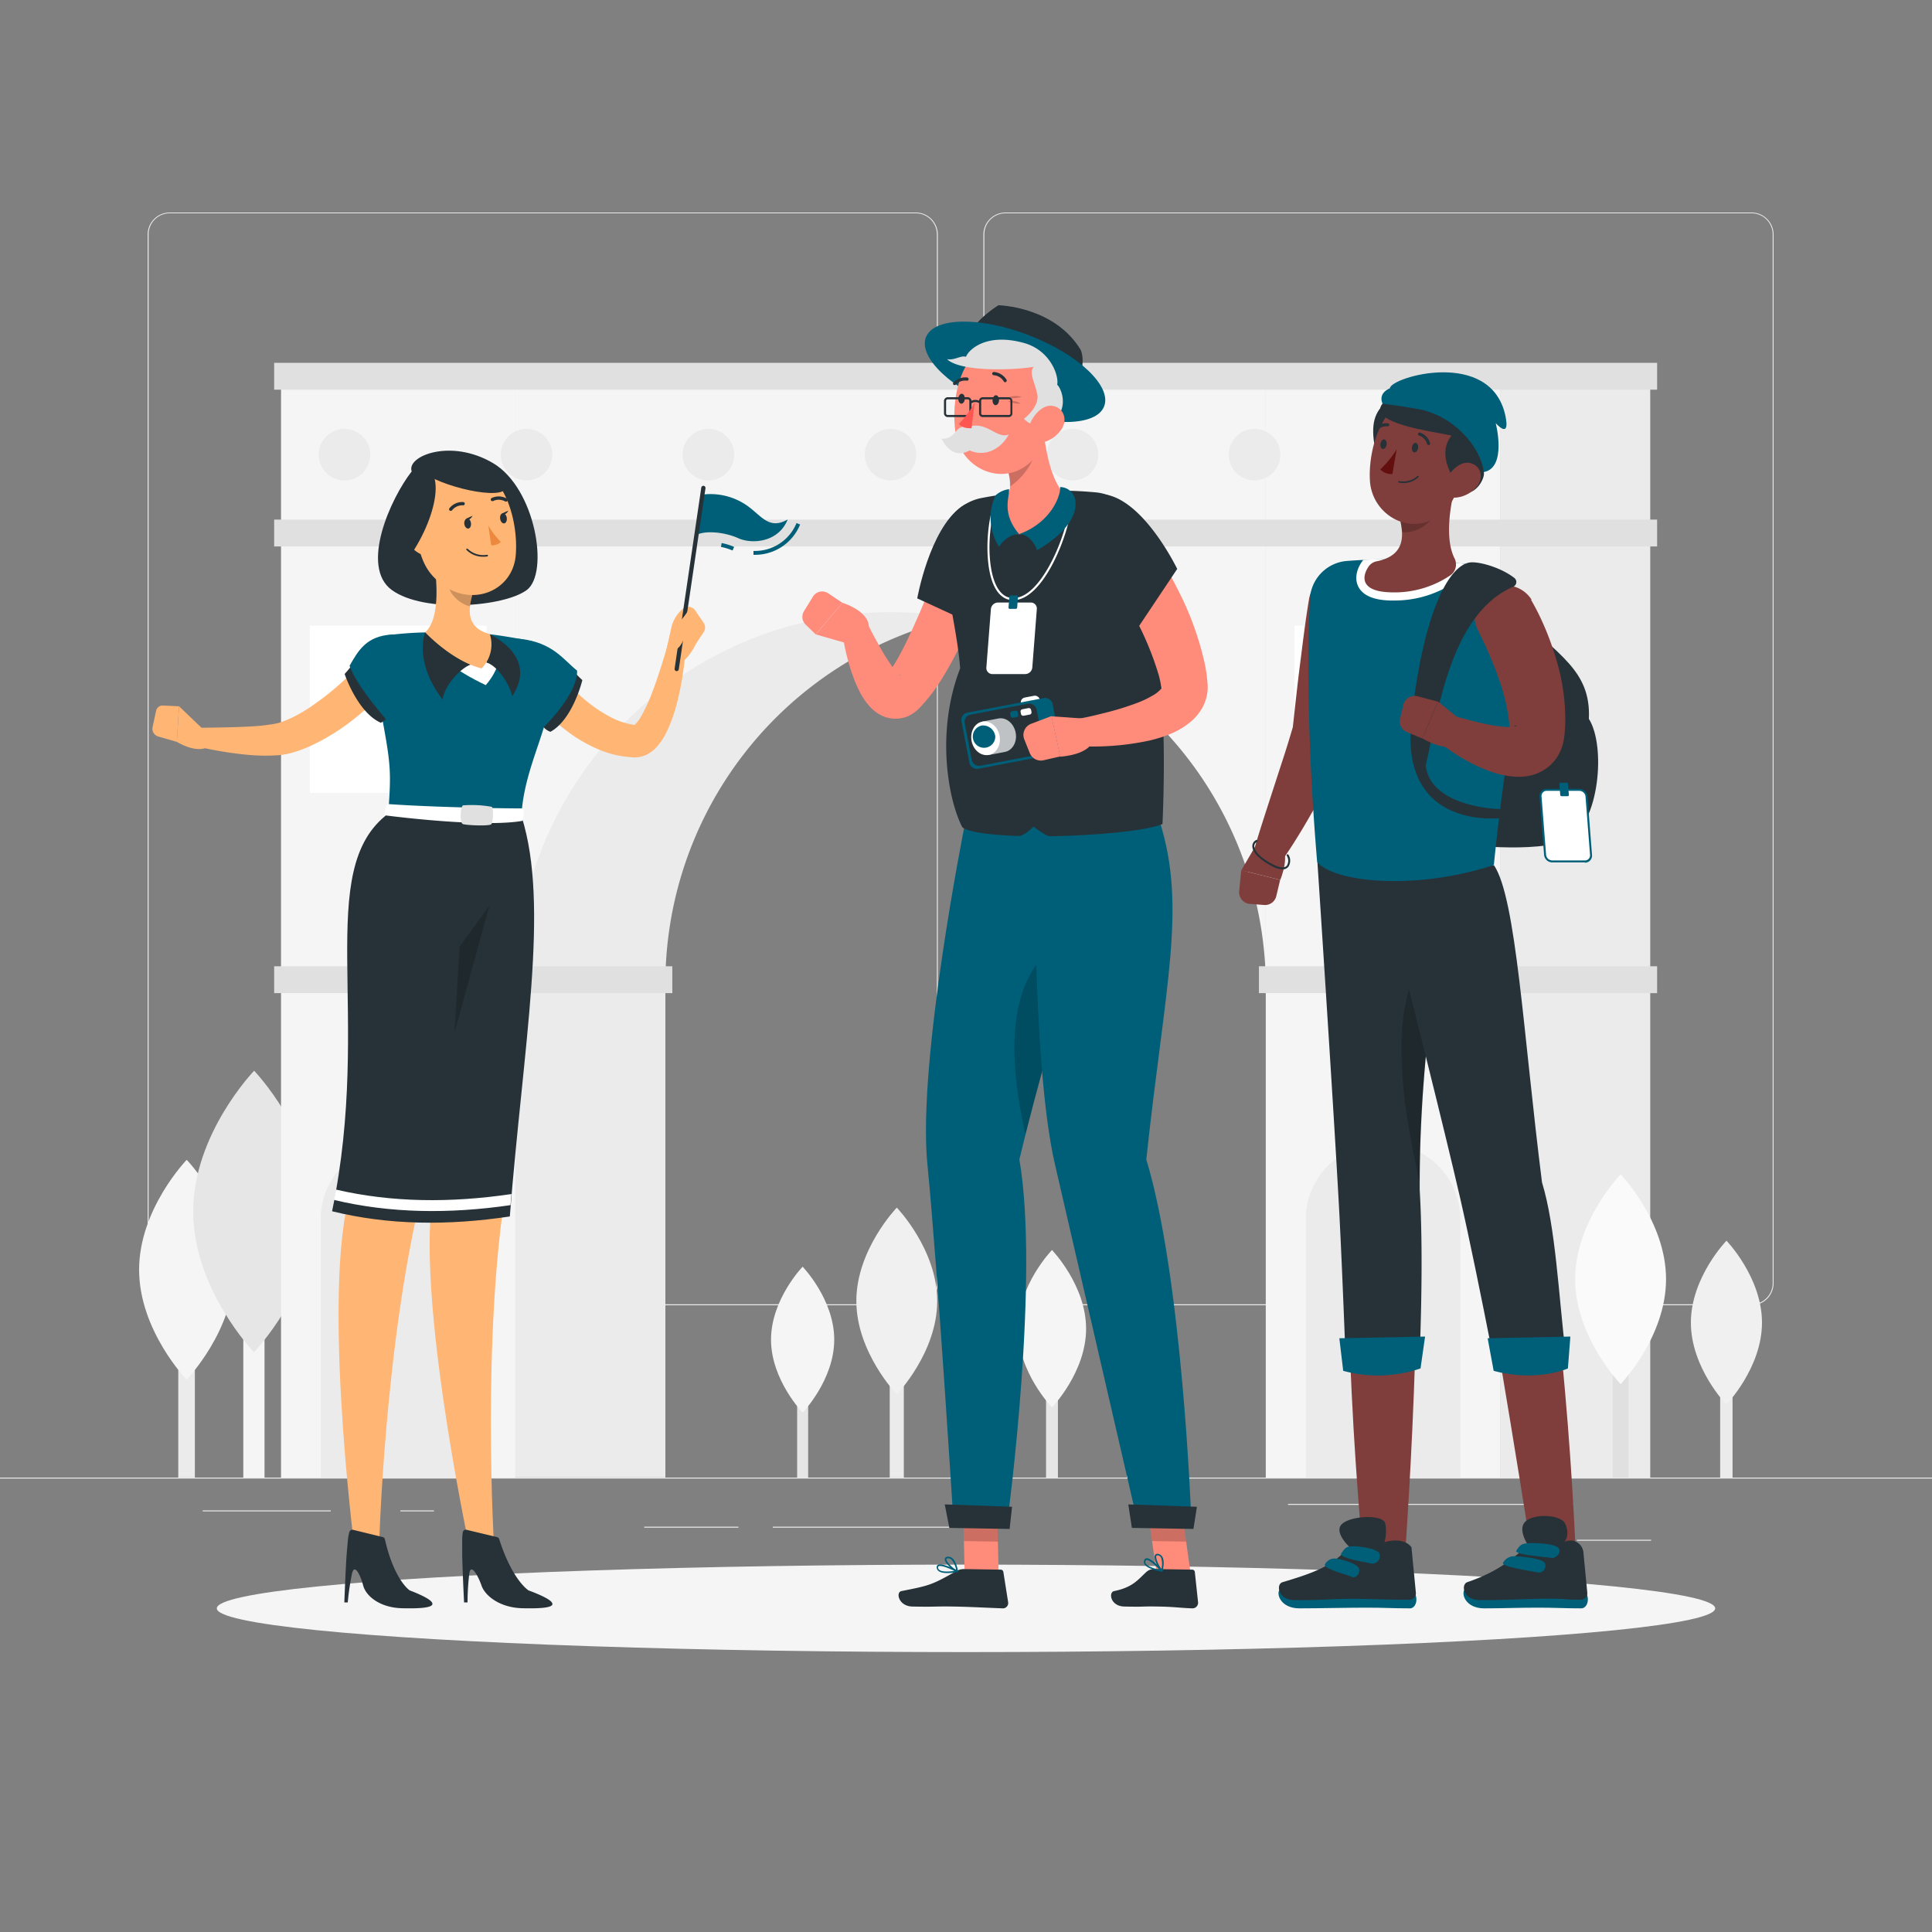 <svg width="500" height="500" xmlns="http://www.w3.org/2000/svg" viewBox="0 0 500 500"><rect x="0" y="0" width="500" height="500" fill="#808080" stroke="none"/><g id="freepik--background-complete--inject-2"><rect y="382.4" width="500" height="0.25" style="fill:#ebebeb"></rect><rect x="333.33" y="389.21" width="73.79" height="0.25" style="fill:#ebebeb"></rect><rect x="103.62" y="390.89" width="8.69" height="0.25" style="fill:#ebebeb"></rect><rect x="408.12" y="398.49" width="19.19" height="0.25" style="fill:#ebebeb"></rect><rect x="200" y="395.11" width="48.67" height="0.25" style="fill:#ebebeb"></rect><rect x="166.72" y="395.11" width="24.38" height="0.25" style="fill:#ebebeb"></rect><rect x="52.46" y="390.89" width="33.15" height="0.25" style="fill:#ebebeb"></rect><path d="M237,337.8H43.91a5.71,5.71,0,0,1-5.7-5.71V60.66A5.71,5.71,0,0,1,43.91,55H237a5.71,5.71,0,0,1,5.71,5.71V332.09A5.71,5.71,0,0,1,237,337.8ZM43.91,55.2a5.46,5.46,0,0,0-5.45,5.46V332.09a5.46,5.46,0,0,0,5.45,5.46H237a5.47,5.47,0,0,0,5.46-5.46V60.66A5.47,5.47,0,0,0,237,55.2Z" style="fill:#ebebeb"></path><path d="M453.31,337.8H260.21a5.72,5.72,0,0,1-5.71-5.71V60.66A5.72,5.72,0,0,1,260.21,55h193.1A5.71,5.71,0,0,1,459,60.66V332.09A5.71,5.71,0,0,1,453.31,337.8ZM260.21,55.2a5.47,5.47,0,0,0-5.46,5.46V332.09a5.47,5.47,0,0,0,5.46,5.46h193.1a5.47,5.47,0,0,0,5.46-5.46V60.66a5.47,5.47,0,0,0-5.46-5.46Z" style="fill:#ebebeb"></path><rect x="46.14" y="328.6" width="4.29" height="53.79" style="fill:#ebebeb"></rect><path d="M60.61,328.6c0,15.71-12.32,28.45-12.32,28.45S36,344.31,36,328.6s12.32-28.44,12.32-28.44S60.61,312.89,60.61,328.6Z" style="fill:#f5f5f5"></path><rect x="62.97" y="313.53" width="5.49" height="68.87" style="fill:#f5f5f5"></rect><path d="M81.5,313.53c0,20.11-15.78,36.41-15.78,36.41S50,333.64,50,313.53s15.77-36.42,15.77-36.42S81.5,293.41,81.5,313.53Z" style="fill:#e6e6e6"></path><path d="M111.56,97.38v285H172.2V254.57h0a97.11,97.11,0,0,1,97.11-97.11V97.38Z" style="fill:#ebebeb"></path><path d="M133.36,97.38V254.57a97.12,97.12,0,0,1,194.23,0V97.38Z" style="fill:#f5f5f5"></path><rect x="72.73" y="97.38" width="60.63" height="285.02" style="fill:#f5f5f5"></rect><path d="M102.57,296h1A19.51,19.51,0,0,1,123,315.56V382.4a0,0,0,0,1,0,0h-40a0,0,0,0,1,0,0V315.56A19.51,19.51,0,0,1,102.57,296Z" style="fill:#ebebeb"></path><rect x="80.17" y="161.93" width="45.75" height="43.24" style="fill:#fff"></rect><rect x="70.95" y="250.07" width="103.05" height="6.95" style="fill:#e0e0e0"></rect><rect x="327.58" y="97.38" width="60.63" height="285.02" style="fill:#f5f5f5"></rect><path d="M357.42,296h1a19.51,19.51,0,0,1,19.51,19.51V382.4a0,0,0,0,1,0,0h-40a0,0,0,0,1,0,0V315.56A19.51,19.51,0,0,1,357.42,296Z" style="fill:#ebebeb"></path><rect x="388.22" y="97.38" width="38.87" height="285.02" transform="translate(815.3 479.78) rotate(180)" style="fill:#ebebeb"></rect><rect x="335.02" y="161.93" width="45.75" height="43.24" style="fill:#fff"></rect><rect x="325.81" y="250.07" width="103.05" height="6.95" style="fill:#e0e0e0"></rect><rect x="70.95" y="134.47" width="357.91" height="6.95" style="fill:#e0e0e0"></rect><rect x="70.95" y="93.9" width="357.91" height="6.95" style="fill:#e0e0e0"></rect><path d="M95.83,117.66A6.67,6.67,0,1,1,89.16,111,6.67,6.67,0,0,1,95.83,117.66Z" style="fill:#ebebeb"></path><path d="M142.93,117.66a6.67,6.67,0,1,1-6.67-6.67A6.67,6.67,0,0,1,142.93,117.66Z" style="fill:#ebebeb"></path><path d="M190,117.66a6.67,6.67,0,1,1-6.67-6.67A6.67,6.67,0,0,1,190,117.66Z" style="fill:#ebebeb"></path><path d="M237.14,117.66a6.67,6.67,0,1,1-6.67-6.67A6.67,6.67,0,0,1,237.14,117.66Z" style="fill:#ebebeb"></path><path d="M284.24,117.66a6.67,6.67,0,1,1-6.67-6.67A6.67,6.67,0,0,1,284.24,117.66Z" style="fill:#ebebeb"></path><path d="M331.35,117.66a6.67,6.67,0,1,1-6.67-6.67A6.67,6.67,0,0,1,331.35,117.66Z" style="fill:#ebebeb"></path><path d="M378.45,117.66a6.67,6.67,0,1,1-6.67-6.67A6.67,6.67,0,0,1,378.45,117.66Z" style="fill:#ebebeb"></path><rect x="206.3" y="346.7" width="2.85" height="35.7" style="fill:#e6e6e6"></rect><path d="M215.9,346.7c0,10.42-8.18,18.88-8.18,18.88s-8.18-8.46-8.18-18.88,8.18-18.88,8.18-18.88S215.9,336.28,215.9,346.7Z" style="fill:#f5f5f5"></path><rect x="230.26" y="336.69" width="3.65" height="45.7" style="fill:#ebebeb"></rect><path d="M242.55,336.69c0,13.35-10.46,24.17-10.46,24.17S221.62,350,221.62,336.69s10.47-24.16,10.47-24.16S242.55,323.35,242.55,336.69Z" style="fill:#f0f0f0"></path><rect x="291.59" y="352.3" width="2.4" height="30.09" transform="translate(585.59 734.7) rotate(180)" style="fill:#ebebeb"></rect><path d="M285.9,352.3c0,8.79,6.89,15.92,6.89,15.92s6.9-7.13,6.9-15.92-6.9-15.91-6.9-15.91S285.9,343.52,285.9,352.3Z" style="fill:#f0f0f0"></path><rect x="270.72" y="343.87" width="3.07" height="38.53" transform="translate(544.51 726.27) rotate(180)" style="fill:#e6e6e6"></rect><path d="M263.43,343.87c0,11.25,8.82,20.37,8.82,20.37s8.83-9.12,8.83-20.37-8.83-20.37-8.83-20.37S263.43,332.62,263.43,343.87Z" style="fill:#f5f5f5"></path><rect x="445.18" y="342.29" width="3.2" height="40.1" transform="translate(893.56 724.69) rotate(180)" style="fill:#ebebeb"></rect><path d="M437.6,342.29c0,11.71,9.18,21.21,9.18,21.21S456,354,456,342.29s-9.19-21.2-9.19-21.2S437.6,330.58,437.6,342.29Z" style="fill:#f0f0f0"></path><rect x="417.36" y="331.05" width="4.1" height="51.34" transform="translate(838.82 713.45) rotate(180)" style="fill:#e0e0e0"></rect><path d="M407.65,331.05c0,15,11.76,27.15,11.76,27.15s11.76-12.15,11.76-27.15-11.76-27.14-11.76-27.14S407.65,316.06,407.65,331.05Z" style="fill:#fafafa"></path></g><g id="freepik--Shadow--inject-2"><ellipse id="freepik--path--inject-2" cx="250" cy="416.24" rx="193.89" ry="11.32" style="fill:#f5f5f5"></ellipse></g><g id="freepik--character-1--inject-2"><path d="M106.55,122c-5.5,7-13.43,24.7-5.13,30.71s29,4.36,34.89,0,2.32-26.35-8.72-32.86S105.1,118.09,106.55,122Z" style="fill:#263238"></path><path d="M134.61,217.32s-.39,48.9-3.46,89.07c-6.62,39.76-3.26,94.34-3.26,94.34h-6.34S106,328.3,113,305c-4.18-29.88-2.88-86.87-2.88-86.87Z" style="fill:#ffb573"></path><path d="M142.18,171.37c.28.37.7.9,1.07,1.35l1.17,1.41c.8.93,1.63,1.84,2.48,2.73a53.88,53.88,0,0,0,5.34,4.94,35.72,35.72,0,0,0,5.81,3.8,18.91,18.91,0,0,0,6.06,2l.52.07a1.06,1.06,0,0,0-.7.12c-.09.07.06,0,.27-.15a8.44,8.44,0,0,0,1.55-1.95,39.73,39.73,0,0,0,2.84-6c.85-2.15,1.61-4.39,2.34-6.66s1.42-4.58,2.08-6.84v-.05a2.31,2.31,0,0,1,4.53.78c-.15,2.54-.46,5-.82,7.47s-.87,5-1.5,7.43a39.84,39.84,0,0,1-2.66,7.54,16.37,16.37,0,0,1-2.66,4,8.56,8.56,0,0,1-2.68,2,7.09,7.09,0,0,1-4.28.53l.53.08a26,26,0,0,1-9.18-2.29,38,38,0,0,1-7.66-4.57,56.11,56.11,0,0,1-6.46-5.7c-1-1-1.94-2.07-2.87-3.16q-.69-.81-1.35-1.65c-.46-.59-.85-1.1-1.35-1.81a4.64,4.64,0,0,1,7.5-5.46Z" style="fill:#ffb573"></path><path d="M182.11,161.2l-2.17-3.2a2.18,2.18,0,0,0-3.2-.45h0a8.92,8.92,0,0,0-3,4.88l-1.34,6,1.47,4c3.76-.29,6.12-5.61,6.12-5.61l2.11-3.21A2.16,2.16,0,0,0,182.11,161.2Z" style="fill:#ffb573"></path><path d="M148,173.16a27.1,27.1,0,0,0,2.71,2.85s-2.43,10.17-8.25,13.38A4,4,0,0,1,140,187Z" style="fill:#263238"></path><path d="M134.64,165.34c8.46.95,11.13,5.37,14.71,8.22.24,6-8.65,14.66-8.65,14.66S122.83,164,134.64,165.34Z" style="fill:#005F78"></path><path d="M142.93,173c1,13.65-7.29,24-8,38.39l-34.45-.84c1-14,.57-12.62-4.35-39.73a5.57,5.57,0,0,1,4.83-6.52c2.56-.29,5.73-.57,9.06-.63a116.5,116.5,0,0,1,16.73.47c3.59.43,7.42,1.12,10.35,1.7C140.52,166.49,142.67,169.5,142.93,173Z" style="fill:#005F78"></path><path d="M126.77,164.11,110,163.64s.48,6.46,15.72,13.67C132.76,169.07,126.77,164.11,126.77,164.11Z" style="fill:#fff"></path><path d="M125.89,171.46c2.31.59,5.68,4.65,6.67,8.7,6.92-10.36-5.79-16-5.79-16Z" style="fill:#263238"></path><path d="M121.81,172c-2.27.74-6.57,4.91-7.29,9-7.59-9.88-4.48-17.43-4.48-17.43Z" style="fill:#263238"></path><path d="M112.23,144.85c.91,5.41,1.68,15.3-2.19,18.79,0,0,6.82,7.39,14.59,9.34a8.78,8.78,0,0,0,2.14-8.87c-6-1.6-5.68-6.05-4.52-10.2Z" style="fill:#ffb573"></path><path d="M116.32,148.55l5.93,5.35a17.27,17.27,0,0,0-.6,3c-2.28-.4-5.36-3-5.54-5.41A8,8,0,0,1,116.32,148.55Z" style="opacity:0.2"></path><path d="M106.83,134.82c1.87,8.81,2.47,12.58,7.64,16.47,7.77,5.87,18.18,1.65,19-7.54.72-8.27-2.45-21.29-11.67-23.54A12.29,12.29,0,0,0,106.83,134.82Z" style="fill:#ffb573"></path><path d="M120.16,135.61c.11.72.58,1.25,1.06,1.18s.76-.71.66-1.44-.58-1.25-1-1.18S120.06,134.88,120.16,135.61Z" style="fill:#263238"></path><path d="M129.44,134.26c.1.73.58,1.26,1.05,1.19s.77-.72.66-1.44-.58-1.25-1.05-1.18S129.33,133.54,129.44,134.26Z" style="fill:#263238"></path><path d="M129.9,132.9l1.66-.76S130.87,133.63,129.9,132.9Z" style="fill:#263238"></path><path d="M126.37,136a19.8,19.8,0,0,0,3.26,4.24,3.13,3.13,0,0,1-2.5.86Z" style="fill:#ed893e"></path><path d="M124.87,144.08a7.49,7.49,0,0,0,1.23-.07.22.22,0,0,0,.18-.25.2.2,0,0,0-.24-.18,5.82,5.82,0,0,1-5-1.55.21.21,0,0,0-.3,0,.22.22,0,0,0,0,.31A6,6,0,0,0,124.87,144.08Z" style="fill:#263238"></path><path d="M105.47,139.77a6.61,6.61,0,0,0,3.46,3.65c2.12.92,3.49-.9,3.17-3.06-.29-2-1.74-4.77-4-4.78A3,3,0,0,0,105.47,139.77Z" style="fill:#ffb573"></path><path d="M116.67,132.22a.42.42,0,0,0,.31-.15,3.4,3.4,0,0,1,2.82-1.29.43.43,0,0,0,.48-.38.42.42,0,0,0-.38-.47,4.25,4.25,0,0,0-3.58,1.59.42.42,0,0,0,.05.6A.39.39,0,0,0,116.67,132.22Z" style="fill:#263238"></path><path d="M131.09,129.8a.4.4,0,0,0,.24-.2.43.43,0,0,0-.18-.58,4.27,4.27,0,0,0-3.92-.13.43.43,0,1,0,.42.76,3.39,3.39,0,0,1,3.1.13A.45.45,0,0,0,131.09,129.8Z" style="fill:#263238"></path><path d="M120.62,134.24l1.67-.76S121.6,135,120.62,134.24Z" style="fill:#263238"></path><path d="M120.79,217.78s-4.67,49-11.23,89.33C99.48,347,98.09,400.73,98.09,400.73H91.75s-9.2-71.65-.14-95c-1.55-30,4.73-87.12,4.73-87.12Z" style="fill:#ffb573"></path><path d="M111.61,414.47c-1.11-1.24-5.57-2.87-5.57-2.87s-4-2.56-6.44-13.27a.71.71,0,0,0-.51-.53l-7.7-1.88a.85.85,0,0,0-1,.62A13.28,13.28,0,0,0,90,399c-.09,1-.24,2.58-.31,3.59-.26,3.73-.58,12.12-.58,12.12H90a65.55,65.55,0,0,1,1.13-7.61c.65-2.46,2.13.45,2.86,3.23s4.38,5.74,10.05,5.88C110.68,416.37,112.77,415.76,111.61,414.47Z" style="fill:#263238"></path><path d="M135,211.36c7.31,23.08.41,59.22-3.06,103.46-16,2.4-31.38,2.26-46-1.35,10.58-50.78-5-88.45,14.65-103Z" style="fill:#263238"></path><path d="M86.93,307.86c-.16.88-.32,1.78-.5,2.68,14.58,3.48,29.87,3.65,45.69,1.35l.24-2.87C116.63,311.34,101.42,311.23,86.93,307.86Z" style="fill:#fff"></path><polygon points="117.62 267.26 118.97 244.96 126.66 234.37 117.62 267.26" style="opacity:0.2"></polygon><path d="M103.49,174.59c-.88,1.06-1.66,1.94-2.53,2.85s-1.71,1.79-2.59,2.65c-1.75,1.75-3.62,3.38-5.55,5a56.12,56.12,0,0,1-12.88,8.15,35.22,35.22,0,0,1-3.77,1.4l-1,.28c-.38.09-.8.2-1.15.26a19.2,19.2,0,0,1-2.13.28,48.2,48.2,0,0,1-7.63-.1A92.66,92.66,0,0,1,50,192.92a2.31,2.31,0,0,1,.52-4.56h.06c4.64-.06,9.34-.1,13.86-.33a52.66,52.66,0,0,0,6.47-.68c.49-.1,1-.19,1.36-.31.22-.06.37-.13.56-.18l.7-.26a26.28,26.28,0,0,0,2.79-1.25A41.16,41.16,0,0,0,81.71,182c1.78-1.25,3.52-2.61,5.2-4.05s3.3-3,4.91-4.56c.8-.78,1.58-1.58,2.35-2.39s1.56-1.66,2.21-2.39l.06-.08a4.64,4.64,0,0,1,7,6Z" style="fill:#ffb573"></path><path d="M91.65,171.35a27.87,27.87,0,0,1-2.46,3.07s3.29,9.93,9.36,12.63a4,4,0,0,0,2.17-2.64Z" style="fill:#263238"></path><path d="M101.39,164.22c-6.53.39-8.66,4.1-10.92,8.09,2,5.69,10.31,14.83,10.31,14.83S113.25,163.52,101.39,164.22Z" style="fill:#005F78"></path><path d="M53.43,189.56l-7.09-6.77L45.77,192s4.92,3.12,8.21,1.27Z" style="fill:#ffb573"></path><path d="M40.4,183.93l-.91,4.25A2.08,2.08,0,0,0,41,190.62L45.77,192l.57-9.21-4.19-.2A1.71,1.71,0,0,0,40.4,183.93Z" style="fill:#ffb573"></path><path d="M142.61,414.47c-1.21-1.24-5.82-2.87-5.82-2.87s-4.18-2.56-7.6-13.27a.79.79,0,0,0-.55-.53l-7.87-1.88a.78.78,0,0,0-1,.62,13.16,13.16,0,0,0-.15,2.46c0,1,0,2.58,0,3.59.07,3.73.48,12.12.48,12.12H121a63.33,63.33,0,0,1,.47-7.61c.43-2.46,2.17.45,3.14,3.23s4.88,5.74,10.56,5.88C141.85,416.37,143.88,415.76,142.61,414.47Z" style="fill:#263238"></path><path d="M189.58,142.47a14.47,14.47,0,0,0-3-.93l.19-1a15.21,15.21,0,0,1,3.22,1Z" style="fill:#005F78"></path><path d="M195,143.58v-1a11.63,11.63,0,0,0,11.14-7.21l.93.37A12.6,12.6,0,0,1,195,143.58Z" style="fill:#005F78"></path><path d="M193.81,131.19a16.56,16.56,0,0,0-12-3.19l-1.54,10.44c2.15-1.17,7.14-.8,10.78.84s10.45,1.05,12.79-4.83C199.22,137.1,197.19,133.74,193.81,131.19Z" style="fill:#005F78"></path><path d="M175.13,173.68h-.08a.55.55,0,0,1-.46-.63l6.9-46.85a.55.55,0,0,1,.62-.47.57.57,0,0,1,.47.63l-6.91,46.85A.54.54,0,0,1,175.13,173.68Z" style="fill:#263238"></path><path d="M173.37,166c.49-3.52,3.43-5.62,4.78-8.12.22-.42.93-.26,1.12.17.36.85-.65,2.86-1.09,3.37-.62.72-.73,5.48-3.51,6.85A2.52,2.52,0,0,1,173.37,166Z" style="fill:#ffb573"></path><path d="M100,208.43a11.89,11.89,0,0,0-.5,2,.54.54,0,0,0,.46.62c3.68.47,25.27,3.07,35.05,1.42a.54.54,0,0,0,.44-.52c0-.61.08-1.56.12-2.16a.53.53,0,0,0-.52-.57c-3.4,0-21.27-.21-34.52-1.12A.54.54,0,0,0,100,208.43Z" style="fill:#fff"></path><path d="M119.85,208.43a28.77,28.77,0,0,1,7.43.38c.54.32.3,4.29-.17,4.54-.94.49-6.31.22-7.28-.07S119.17,208.64,119.85,208.43Z" style="fill:#e0e0e0"></path><path d="M109,120.71c7.1.61,3.48,16-5.43,26.53C100.5,140.34,100.52,128,109,120.71Z" style="fill:#263238"></path><path d="M109.41,122.29c6.77,4.58,23.24,7.51,21.2,3.18S112.22,111.62,109.41,122.29Z" style="fill:#263238"></path></g><g id="freepik--character-2--inject-2"><polygon points="258.49 408.87 249.69 408.73 249.2 388.29 258 388.43 258.49 408.87" style="fill:#ff8b7b"></polygon><path d="M249.35,406.07l9.61.15a.71.71,0,0,1,.71.61l1.24,7.86a1.37,1.37,0,0,1-1.37,1.55c-3.47-.12-8.46-.4-12.82-.47-5.1-.08-4.6.13-10.57,0-3.62-.06-4.39-3.73-2.85-4,7-1.4,7.69-1.47,13.88-5A4.19,4.19,0,0,1,249.35,406.07Z" style="fill:#263238"></path><polygon points="249.21 388.29 249.45 398.83 258.26 398.97 258.01 388.43 249.21 388.29" style="opacity:0.2"></polygon><path d="M247.79,406.85a.18.18,0,0,0,.13-.17.21.21,0,0,0-.11-.21c-.41-.21-4-2.07-5.07-1.49a.68.68,0,0,0-.33.55h0a1.27,1.27,0,0,0,.43,1c1,.87,3.51.56,4.92.3ZM243,405.32c.66-.22,2.61.54,4,1.23-1.94.29-3.39.19-3.95-.3a.82.82,0,0,1-.28-.68.24.24,0,0,1,.13-.22Z" style="fill:#005F78"></path><path d="M247.79,406.85s0,0,.05,0a.18.18,0,0,0,.08-.18c0-.1-.33-2.48-1.48-3.42a1.61,1.61,0,0,0-1.17-.38h0c-.57.05-.73.34-.76.57-.13,1,2.05,2.94,3.13,3.43A.2.2,0,0,0,247.79,406.85Zm-2.68-3.55.21,0h0a1.11,1.11,0,0,1,.86.28,5.15,5.15,0,0,1,1.26,2.73c-1.11-.67-2.59-2.19-2.51-2.78C244.93,403.45,244.94,403.36,245.11,403.3Zm.19-.25h0Z" style="fill:#005F78"></path><path d="M263.81,300.07c10.75-45,20.94-64.5,16.9-86.82l-31.07.37S237.39,274.81,240,301.2c2.7,27.43,6.67,91.29,6.67,91.29l14.18.2S269.11,330.71,263.81,300.07Z" style="fill:#005F78"></path><path d="M265.39,293.66c5.74-22.93,11.13-38.88,14-52.24C259.2,248.68,260.92,273.8,265.39,293.66Z" style="opacity:0.2"></path><polygon points="244.5 389.34 245.69 395.42 261.29 395.69 261.92 389.95 244.5 389.34" style="fill:#263238"></polygon><polygon points="308.38 408.87 299.56 408.73 296.65 388.29 305.47 388.43 308.38 408.87" style="fill:#ff8b7b"></polygon><path d="M298.93,406.07l9.61.15a.68.68,0,0,1,.68.61l.84,7.86a1.45,1.45,0,0,1-1.45,1.55c-3.46-.12-4.55-.4-8.9-.47-5.1-.08-2.75.13-8.72,0-3.61-.06-4.19-3.71-2.64-4,4.89-1,6.18-3,8.38-5A3,3,0,0,1,298.93,406.07Z" style="fill:#263238"></path><polygon points="296.66 388.29 298.15 398.83 306.98 398.97 305.48 388.43 296.66 388.29" style="opacity:0.2"></polygon><path d="M300.67,406.73a.21.21,0,0,0,.19-.1.21.21,0,0,0,0-.24c-.29-.34-3-3.29-4.17-3.11a.64.64,0,0,0-.52.39h0a1.17,1.17,0,0,0,0,1.09c.59,1.15,3.08,1.73,4.5,2Zm-3.87-3c.7,0,2.23,1.39,3.3,2.51-1.93-.39-3.26-1-3.59-1.63a.76.76,0,0,1,0-.72.25.25,0,0,1,.21-.16Z" style="fill:#005F78"></path><path d="M300.67,406.73h.06a.23.23,0,0,0,.15-.15c0-.1.66-2.4-.06-3.66a1.58,1.58,0,0,0-.95-.75h0c-.56-.15-.82.06-.94.27-.51.87.78,3.4,1.6,4.23A.2.2,0,0,0,300.67,406.73Zm-1.13-4.19a.69.69,0,0,1,.22,0h0a1.12,1.12,0,0,1,.7.55,4.91,4.91,0,0,1,.11,2.95c-.78-1-1.58-2.91-1.28-3.43A.24.24,0,0,1,299.54,402.54Zm.27-.17Z" style="fill:#005F78"></path><path d="M296.66,300.07c4.82-45,10.5-65,3.52-87.32l-32.39.87s-.88,61.19,5.2,87.58c6.32,27.43,21.08,91.29,21.08,91.29l14.21.2S306,330.71,296.66,300.07Z" style="fill:#005F78"></path><polygon points="292 389.34 292.93 395.42 308.86 395.69 309.76 389.95 292 389.34" style="fill:#263238"></polygon><path d="M258.18,143.78c-1.13,3.42-2.4,6.62-3.68,9.9s-2.69,6.48-4.2,9.68-3.09,6.4-4.92,9.57c-.91,1.59-1.85,3.19-2.95,4.77a38.44,38.44,0,0,1-3.86,4.86l.51-.64a11.58,11.58,0,0,1-2.35,2.39,8.28,8.28,0,0,1-2,1.15A8.1,8.1,0,0,1,232,186a8.33,8.33,0,0,1-4.63-1.25,10.53,10.53,0,0,1-2.36-2,16.51,16.51,0,0,1-2.45-3.59,33.07,33.07,0,0,1-1.5-3.33,50.4,50.4,0,0,1-2-6.48,53.51,53.51,0,0,1-1.17-6.52,3.35,3.35,0,0,1,6.28-2l.07.13c.93,1.74,1.88,3.6,2.84,5.34s1.93,3.47,3,5c.51.77,1,1.52,1.53,2.14a7.54,7.54,0,0,0,1.35,1.37c.15.1.25.09.08-.05a2.61,2.61,0,0,0-1.64-.46,3.43,3.43,0,0,0-1.21.22,2.14,2.14,0,0,0-.43.19,2,2,0,0,0-.27.15c-.29.19-.29.2-.25.09v0l.49-.61A28,28,0,0,0,232,171c.75-1.31,1.5-2.7,2.21-4.13s1.4-2.9,2.07-4.39,1.35-3,2-4.53c1.29-3.05,2.54-6.15,3.77-9.27s2.42-6.29,3.58-9.33l0-.08a6.68,6.68,0,0,1,12.58,4.49Z" style="fill:#ff8b7b"></path><path d="M220.66,166.92l-9.52-2.73L218,156s8,2.37,6.74,7.35Z" style="fill:#ff8b7b"></path><path d="M208.07,158.17l2.33-3.78a2.8,2.8,0,0,1,3.93-.85L218,156l-6.89,8.18-2.63-2.54A2.81,2.81,0,0,1,208.07,158.17Z" style="fill:#ff8b7b"></path><path d="M248.72,131.19c-8.21,6-11.34,23.67-11.34,23.67l18.32,8.45s3.51-4.46,5.18-13.92C261.39,146.52,257.07,125.12,248.72,131.19Z" style="fill:#263238"></path><path d="M253.74,128.94a103.9,103.9,0,0,1,29.57-1.54,12.61,12.61,0,0,1,11.35,9.68c2.92,12.44,7.91,37,6.19,76.17-4.51,1.89-18.15,3-29.05,3.16-1.19,0-4.32-2.5-4.32-2.5s-2.39,2.49-3.91,2.44c-7.25-.24-13.08-1-14.52-2.27-3.56-6.78-7-24.46-.56-41.11-.75-9.56-3.57-20.15-4.62-30.39A12.59,12.59,0,0,1,253.74,128.94Z" style="fill:#263238"></path><rect x="264.21" y="180.26" width="4.99" height="3.07" rx="1.25" transform="translate(-29.36 53.25) rotate(-10.81)" style="fill:#fff"></rect><rect x="249.65" y="182.41" width="24" height="14.79" rx="1.87" transform="translate(-30.96 52.44) rotate(-10.81)" style="fill:#005F78"></rect><rect x="250.4" y="183.42" width="18.96" height="13.46" rx="1.87" transform="translate(-31.05 52.11) rotate(-10.81)" style="fill:#263238"></rect><rect x="264.15" y="183.39" width="2.77" height="1.71" rx="0.55" transform="translate(-29.84 53.07) rotate(-10.81)" style="fill:#fff"></rect><rect x="261.5" y="183.97" width="2" height="1.71" rx="0.55" transform="translate(-29.99 52.48) rotate(-10.8)" style="fill:#005F78"></rect><path d="M258.41,185.94l-4.18.8,1.66,8.65,4.17-.79c2-.38,3.25-2.63,2.79-5S260.41,185.56,258.41,185.94Z" style="fill:#fff;opacity:0.7"></path><path d="M258.68,190.38c.46,2.39-.79,4.63-2.79,5s-4-1.24-4.45-3.63.8-4.64,2.79-5S258.22,188,258.68,190.38Z" style="fill:#fff"></path><path d="M257.58,190.59a2.91,2.91,0,1,1-3.46-2.83A3.19,3.19,0,0,1,257.58,190.59Z" style="fill:#005F78"></path><path d="M262.23,155.33c-2.75,0-4.78-2.14-5.85-6.19-2-7.67-.11-20,2.66-21.55a.27.27,0,0,1,.37.11.27.27,0,0,1-.1.37c-2.34,1.34-4.47,13.12-2.4,20.93.7,2.64,2.19,5.78,5.32,5.78,5.26,0,9.51-8.33,11.09-11.91,2.95-6.69,4.4-14.13,3-15.63a.28.28,0,0,1,.41-.37c1.7,1.87-.14,9.89-2.94,16.22C272.2,146.77,267.82,155.33,262.23,155.33Z" style="fill:#fff"></path><path d="M250.89,86.75c1.38-4,7.49-7.75,7.49-7.75s14.5.24,21.33,11.59c1.63,3.94-1.46,10.52-1.46,10.52Z" style="fill:#263238"></path><ellipse cx="262.74" cy="95.25" rx="10.15" ry="24.8" transform="matrix(0.36, -0.93, 0.93, 0.36, 79.52, 306.28)" style="fill:#005F78"></ellipse><path d="M270,111.42c.88,6.55,2.22,14.16,6.85,17.87a13.87,13.87,0,0,1-12.44,8.93c-7,.36-5.94-5.24-4.78-8.2,3-3.35,1.55-7.07.8-9.71Z" style="fill:#ff8b7b"></path><path d="M268,114.62c0-.42-.11-.83-.17-1.24l-7.46,6.93a15.93,15.93,0,0,1,1,5.6C265.09,123.43,268.48,118.6,268,114.62Z" style="opacity:0.2"></path><path d="M272.43,101.89c-1.1,8.67-1.31,13.8-6,17.94-7.06,6.23-17.55,1.44-19.06-7.4-1.36-8,.67-20.8,9.42-23.63A12,12,0,0,1,272.43,101.89Z" style="fill:#ff8b7b"></path><path d="M260.75,103a4.78,4.78,0,0,1,3.63-.28A9.57,9.57,0,0,1,260.75,103Z" style="opacity:0.2"></path><path d="M260.87,103.89a3.89,3.89,0,0,1,3.25.58A7.92,7.92,0,0,1,260.87,103.89Z" style="opacity:0.2"></path><path d="M270,110.31a6.33,6.33,0,0,1-5-1.92s4.16-3.11,3.43-6.45-2.19-5.45-.91-7c-6.27,1-19.31,1.16-22.42-2,1.88.41,3.62-1.06,4.9-.6.5-1.51,4.88-6.38,15-3.58,6.77,1.87,9.11,8.43,8.6,10.81C274.77,100.52,277.52,107.47,270,110.31Z" style="fill:#e0e0e0"></path><path d="M243.69,113.56s2.49,5.75,7.23,3c4.33,1.93,8.41-.72,10.13-4.12-2.68,1.14-5.1-2.56-8.94-2.28a1.88,1.88,0,0,0-1.15.59,2.8,2.8,0,0,0-1.29-.38C246.94,110.55,247.39,113.59,243.69,113.56Z" style="fill:#e0e0e0"></path><path d="M274.81,110.93a8.21,8.21,0,0,1-5.18,3.62c-2.85.6-4.11-2-3.18-4.59.83-2.33,3.32-5.45,6.12-4.89S276.23,108.65,274.81,110.93Z" style="fill:#ff8b7b"></path><path d="M258.55,103.63c-.05.71-.46,1.26-.92,1.23s-.81-.64-.76-1.35.46-1.26.92-1.22S258.6,102.93,258.55,103.63Z" style="fill:#263238"></path><path d="M249.69,103.25c-.05.71-.46,1.26-.92,1.22s-.81-.64-.76-1.34.46-1.26.92-1.23S249.74,102.54,249.69,103.25Z" style="fill:#263238"></path><path d="M250.47,103.34a.4.4,0,0,1,.39.39V107a.4.4,0,0,1-.39.39h-5.23a.39.39,0,0,1-.39-.39v-3.26a.39.39,0,0,1,.39-.39h5.23m0-.55h-5.23a1,1,0,0,0-.94.94V107a1,1,0,0,0,.94.94h5.23a.94.94,0,0,0,.94-.94v-3.26a.94.94,0,0,0-.94-.94Z" style="fill:#263238"></path><path d="M261.1,103.34a.39.39,0,0,1,.4.39V107a.39.39,0,0,1-.4.39h-6.78a.38.38,0,0,1-.39-.39v-3.26a.38.38,0,0,1,.39-.39h6.78m0-.55h-6.78a.94.94,0,0,0-.94.94V107a.94.94,0,0,0,.94.94h6.78A.94.94,0,0,0,262,107v-3.26a.94.94,0,0,0-.94-.94Z" style="fill:#263238"></path><path d="M251.31,104.44l-.38-.39a2.35,2.35,0,0,1,2.85-.14l-.27.48A1.84,1.84,0,0,0,251.31,104.44Z" style="fill:#263238"></path><path d="M252.26,104.15a25.17,25.17,0,0,1-4.13,5.57c1.1,1.33,3.28,1.09,3.28,1.09Z" style="fill:#ff5652"></path><path d="M260.16,98.92a.48.48,0,0,0,.2-.07.43.43,0,0,0,.12-.58,4.18,4.18,0,0,0-3.28-2,.42.42,0,1,0,0,.84h0a3.34,3.34,0,0,1,2.58,1.59A.41.41,0,0,0,260.16,98.92Z" style="fill:#263238"></path><path d="M247,99.64a.4.4,0,0,0,.37-.12,3.29,3.29,0,0,1,2.82-1,.41.41,0,0,0,.48-.33.42.42,0,0,0-.33-.49,4.11,4.11,0,0,0-3.57,1.29.41.41,0,0,0,0,.59A.39.39,0,0,0,247,99.64Z" style="fill:#263238"></path><path d="M294.49,135.53c1.08,1.47,2,2.77,2.9,4.19s1.79,2.8,2.65,4.22c1.74,2.83,3.33,5.75,4.83,8.75a78.4,78.4,0,0,1,7,19.45c.18.88.31,1.81.44,2.72l.15,1.41c0,.16.06.66.08,1s0,.81,0,1.21a11.57,11.57,0,0,1-1.37,4.67,12.9,12.9,0,0,1-2.64,3.31,19.89,19.89,0,0,1-5.6,3.47,36.08,36.08,0,0,1-5.31,1.69,69.7,69.7,0,0,1-20.2,1.37,3.32,3.32,0,0,1-.45-6.57l.19,0c1.44-.29,3-.59,4.5-.91s3-.71,4.47-1.07a72.07,72.07,0,0,0,8.45-2.64,24,24,0,0,0,3.59-1.72,8.09,8.09,0,0,0,2.31-1.79c.19-.25.27-.44.23-.48s-.09.05-.12.1,0,0,0,0,0,.07-.05-.16l-.18-1c-.15-.65-.27-1.3-.47-2a77.78,77.78,0,0,0-6.79-16c-1.41-2.66-3-5.27-4.53-7.88-.79-1.3-1.59-2.59-2.42-3.86s-1.68-2.6-2.45-3.72l-.07-.1a6.68,6.68,0,0,1,10.9-7.71Z" style="fill:#ff8b7b"></path><path d="M286.44,128.05c9.95,2,18.22,19.19,18.22,19.19l-11.25,16.84A47.06,47.06,0,0,1,281.56,150C280.2,147.44,276.34,126,286.44,128.05Z" style="fill:#263238"></path><path d="M281,186l-8.89-.62,2.27,10.45s8.13-.41,8.6-4.77Z" style="fill:#ff8b7b"></path><path d="M265.09,191.37l1.42,3.53a3.09,3.09,0,0,0,3.54,1.86l4.35-1-2.27-10.45-5.26,2A3.09,3.09,0,0,0,265.09,191.37Z" style="fill:#ff8b7b"></path><path d="M274.36,126.05c.21,2-2.2,9.14-10.61,12.18,3.24,0,4.66,4.15,4.66,4.15s11.16-5.95,9.84-13.13A4,4,0,0,0,274.36,126.05Z" style="fill:#005F78"></path><path d="M261.14,126.6c.2,2-2.08,6.1,2.61,11.63-3.25,0-5.2,3.26-5.2,3.26a13.88,13.88,0,0,1-.92-13.27A6.41,6.41,0,0,1,261.14,126.6Z" style="fill:#005F78"></path><path d="M265.32,174.45h-8.47a1.56,1.56,0,0,1-1.58-1.71l1.17-15.1a1.88,1.88,0,0,1,1.84-1.71h8.47a1.56,1.56,0,0,1,1.58,1.71l-1.17,15.1A1.87,1.87,0,0,1,265.32,174.45Z" style="fill:#fff"></path><path d="M262.89,157.57H261.3a.3.3,0,0,1-.3-.32l.22-2.84a.35.35,0,0,1,.35-.32h1.59a.29.29,0,0,1,.3.32l-.22,2.84A.36.36,0,0,1,262.89,157.57Z" style="fill:#005F78"></path></g><g id="freepik--character-3--inject-2"><path d="M393.1,159.15c9.7,10.29,18.7,14.14,18.1,26.89,4.5,7.18,2.61,27-5.2,31.09s-29.94,1.18-29.94,1.18Z" style="fill:#263238"></path><path d="M401.71,222.94h8.46a1.56,1.56,0,0,0,1.58-1.71l-1.17-15.1a1.87,1.87,0,0,0-1.84-1.71h-8.47a1.56,1.56,0,0,0-1.58,1.71l1.17,15.1A1.89,1.89,0,0,0,401.71,222.94Z" style="fill:#fff"></path><path d="M410.17,223.19h-8.46a2.14,2.14,0,0,1-2.1-1.95l-1.17-15.09a1.85,1.85,0,0,1,.48-1.41,1.81,1.81,0,0,1,1.35-.58h8.47a2.16,2.16,0,0,1,2.1,2l1.17,15.1a1.82,1.82,0,0,1-1.84,2Zm-9.9-18.52a1.31,1.31,0,0,0-1.32,1.44l1.17,15.1a1.62,1.62,0,0,0,1.59,1.47h8.46a1.31,1.31,0,0,0,1.33-1.44l-1.17-15.09a1.62,1.62,0,0,0-1.59-1.48Z" style="fill:#005F78"></path><path d="M404.13,206.05h1.6a.29.29,0,0,0,.29-.32l-.22-2.84a.35.35,0,0,0-.34-.32h-1.6a.29.29,0,0,0-.29.32l.22,2.84A.35.35,0,0,0,404.13,206.05Z" style="fill:#005F78"></path><path d="M369,273.38c-1,10.84-1.67,22.66-1.58,34.62.73,12.19.55,27.76,0,42.69H348.21c-.58-14.76-1.19-29.55-1.74-39.44-1.42-26-5.52-88.1-5.52-88.1l15.48.24,20.17.33A419.39,419.39,0,0,0,369,273.38Z" style="fill:#263238"></path><path d="M368.84,247.38c-10.16,13.91-5.59,40.08-1.42,58.57a397.46,397.46,0,0,1,5.18-60.87Z" style="opacity:0.2"></path><path d="M399.07,306c-4.86-38.43-6.66-73.48-12.42-82.07l-30.22-.49s6.43,25.21,12.58,50c3.41,13.69,6.72,27.25,8.82,36.37,2.34,10.18,5.51,25.69,8.5,40.94h18.89C403.35,334.85,402.57,317.44,399.07,306Z" style="fill:#263238"></path><path d="M363.66,402s1.78-24.66,2.59-51.31H349.41c.87,25.57,3.27,51.12,3.27,51.12Z" style="fill:#7f3e3b"></path><path d="M395.93,399.25l11.75.19s-1-23.62-3.54-48.75H388C392.15,375.29,395.93,399.25,395.93,399.25Z" style="fill:#7f3e3b"></path><path d="M347.62,354.77l-1-8.43,22.19-.44-1.18,8.25A34.1,34.1,0,0,1,347.62,354.77Z" style="fill:#005F78"></path><path d="M386.56,354.77,385,346.34l21.41-.44-.64,8.25S397.76,357.79,386.56,354.77Z" style="fill:#005F78"></path><path d="M354.68,157.08c-.31,2.86-.7,5.67-1.12,8.5s-.87,5.64-1.38,8.45-1,5.62-1.57,8.43-1.15,5.63-1.78,8.45l-.16.71a3.06,3.06,0,0,1-.13.43c-1.1,2.78-2.33,5.43-3.58,8s-2.6,5.15-4,7.68-2.8,5-4.29,7.45-3,4.85-4.68,7.23a4,4,0,0,1-7.14-3.41l0-.06c.77-2.68,1.64-5.37,2.48-8l2.59-8,2.56-7.88c.84-2.61,1.62-5.21,2.36-7.75l-.29,1.15.93-8.39c.31-2.8.64-5.61,1-8.41s.7-5.61,1.08-8.42.78-5.61,1.25-8.38v0a8,8,0,0,1,15.82,2.19Z" style="fill:#7f3e3b"></path><path d="M325.61,217.75l-4.35,7.47,10.07,2.5s3.11-7.25-.47-9.53Z" style="fill:#7f3e3b"></path><path d="M323.48,233.93l3.68.28a3,3,0,0,0,3.14-2.28l1-4.21-10.07-2.5-.53,5.43A3,3,0,0,0,323.48,233.93Z" style="fill:#7f3e3b"></path><path d="M381.52,146.28a149.52,149.52,0,0,0-33-1.1A10.41,10.41,0,0,0,339,155c-.55,11.53-.93,34.53,1.88,68.12,4.66,5.3,25.53,7.37,45.73.74a571.53,571.53,0,0,1,8.78-57.8A16.41,16.41,0,0,0,381.52,146.28Z" style="fill:#005F78"></path><path d="M352.86,144.88a5.8,5.8,0,0,0-.49.62c-1.46,2.21-1.76,4.53-.82,6.36,1.15,2.22,3.89,3.42,8.13,3.55l1.07,0a27.84,27.84,0,0,0,15.59-4.64,5.62,5.62,0,0,0,2.59-4.86A151.32,151.32,0,0,0,352.86,144.88Z" style="fill:#fff"></path><path d="M376.87,124.93l-14.61,9.27c1.17,4.69,1.22,9.6-5.95,11.06a3.34,3.34,0,0,0-2.16,1.42c-1.76,2.65-2,6.36,5.6,6.61A25.85,25.85,0,0,0,375.19,149a3.45,3.45,0,0,0,1.28-4.42C373.75,139.28,375.39,130.2,376.87,124.93Z" style="fill:#7f3e3b"></path><path d="M370.91,128.71l-8.64,5.49a18,18,0,0,1,.56,3.48c3.13.57,7.81-2.12,8.27-4.88A11.06,11.06,0,0,0,370.91,128.71Z" style="opacity:0.2"></path><path d="M359.88,103c-3.36,2.75-5,5.13-4.37,10.77s5.43,4,5.43,4Z" style="fill:#263238"></path><path d="M379.8,116.87c-2,8.25-2.69,13.18-7.64,16.69-7.45,5.27-17.08-.43-17.62-9.11-.49-7.82,2.8-20,11.53-21.82A11.68,11.68,0,0,1,379.8,116.87Z" style="fill:#7f3e3b"></path><path d="M384,122.17c.45,1.51-2.15,6.3-5.53,5.22-3.69-5-6.22-10.39-2.82-14.66-4.85-1.1-21.84-3.15-17.88-8.25.9-2.69,8-6.19,15.21-5S388.27,110.9,384,122.17Z" style="fill:#263238"></path><path d="M384,122.17c-.81-6.68-8-14.79-17.18-16.34-5.73-1-9-1.35-9-1.35s-1.42-2.54,1.89-4c.14-2.87,26.1-10.49,29.88,7.09,1.36,6.43-2.5,1.93-2.5,1.93S390.09,121.06,384,122.17Z" style="fill:#005F78"></path><path d="M382.33,125.76a8,8,0,0,1-5.36,3c-2.81.3-3.77-2.33-2.62-4.74,1-2.17,3.74-4.94,6.38-4.12S383.92,123.7,382.33,125.76Z" style="fill:#7f3e3b"></path><path d="M367,116c-.12.68-.57,1.16-1,1.08s-.7-.7-.59-1.37.58-1.17,1-1.09S367.13,115.36,367,116Z" style="fill:#263238"></path><path d="M358.85,115.11c-.12.68-.57,1.16-1,1.08s-.71-.7-.59-1.37.58-1.17,1-1.09S359,114.43,358.85,115.11Z" style="fill:#263238"></path><path d="M361.46,116.27a24.31,24.31,0,0,1-4.25,5.21,4,4,0,0,0,3.14,1.2Z" style="fill:#630f0f"></path><path d="M362.89,125a5.58,5.58,0,0,0,4.22-1.52.21.21,0,0,0,0-.29.2.2,0,0,0-.28,0,5.4,5.4,0,0,1-4.75,1.3.21.21,0,0,0-.24.17.2.2,0,0,0,.17.23A5.77,5.77,0,0,0,362.89,125Z" style="fill:#263238"></path><path d="M369.63,115.18a.5.5,0,0,0,.21,0,.41.41,0,0,0,.26-.51,4,4,0,0,0-2.55-2.7.41.41,0,1,0-.22.78h0a3.25,3.25,0,0,1,2,2.16A.42.42,0,0,0,369.63,115.18Z" style="fill:#263238"></path><path d="M356,111.55a.4.4,0,0,0,.36-.12,3.16,3.16,0,0,1,2.71-1.09.41.41,0,0,0,.46-.34.41.41,0,0,0-.33-.46,4,4,0,0,0-3.44,1.34.41.41,0,0,0,0,.57A.37.37,0,0,0,356,111.55Z" style="fill:#263238"></path><path d="M396.22,155.21l.57,1,.5.92c.33.6.63,1.21.93,1.81.6,1.21,1.14,2.43,1.67,3.67a74.9,74.9,0,0,1,2.74,7.62A54.14,54.14,0,0,1,405.09,187c0,.77-.06,1.47-.12,2.15,0,.3-.06.82-.12,1.34l-.12.89-.2.93a11.8,11.8,0,0,1-1.86,4.08A10.87,10.87,0,0,1,399,199.6a11.77,11.77,0,0,1-3.82,1.28A13.79,13.79,0,0,1,392,201a22.61,22.61,0,0,1-4.92-.9,39.27,39.27,0,0,1-7.73-3.37,49.73,49.73,0,0,1-6.65-4.45,4,4,0,0,1,3.54-7l.25.07c4.41,1.19,9.16,2.52,13,2.76A9.21,9.21,0,0,0,392,188c.58-.1.76-.39.14-.19a2.57,2.57,0,0,0-1,.74,3.73,3.73,0,0,0-.46.69l0,0,0,0a2.89,2.89,0,0,1,0-.51c0-.54,0-1.07-.09-1.53a50.54,50.54,0,0,0-2.92-12.12c-.72-2.06-1.56-4.12-2.44-6.16-.44-1-.91-2-1.38-3l-.71-1.49-.65-1.34-.21-.42a8,8,0,0,1,14.1-7.46Z" style="fill:#7f3e3b"></path><path d="M391.58,151.87a1.34,1.34,0,0,0,.34-2.29c-3.35-2.61-8.57-4.13-11.09-4.05-5.5.18-12.42,12.11-15.55,40.85-2.84,26.06,18.5,25.68,22.5,25.38a.79.79,0,0,0,.72-.69l.09-.84a.77.77,0,0,0-.75-.87c-3.21-.07-17.79-1.52-18.87-11.28C372,185.6,375,159.06,391.58,151.87Z" style="fill:#263238"></path><path d="M378.84,187l-6.71-5.47-4,9.55s6.67,4.22,9.48,1Z" style="fill:#7f3e3b"></path><path d="M363.19,182.4l-.86,3.59a3,3,0,0,0,1.76,3.46l4,1.67,4-9.55-5.27-1.38A3,3,0,0,0,363.19,182.4Z" style="fill:#7f3e3b"></path><path d="M366.2,412.38l-1.31-.34-33.66-.74c-1.07,1.15.2,4.94,5.06,4.94s12.32-.18,17.32-.18,6.59.18,11.28.18C366.25,416.24,367.08,414.26,366.2,412.38Z" style="fill:#005F78"></path><path d="M365.28,400.4l1.15,11.84a1.67,1.67,0,0,1-1.66,1.78c-5.17,0-8.45-.17-13.46-.25-5.85-.09-9.52.44-16.39.33-4.15-.06-4.77-4.12-3-4.63,8.35-2.5,13-4.2,17.25-9.2,0,0-4.17-3.83-1.79-5.93s10.65-2.52,11.14,0a10.86,10.86,0,0,1-.21,4.77S363,397.55,365.28,400.4Z" style="fill:#263238"></path><path d="M347.12,402c.84-1.14,1.13-1.72,2.58-1.82s6.74.46,7.34,1.94a2,2,0,0,1-2,2.56C354.13,404.4,346.23,403.24,347.12,402Z" style="fill:#005F78"></path><path d="M342.88,404.87a2.84,2.84,0,0,1,2.69-1.52c1.24.08,5.71,1.2,6.13,2.63s-1.11,2.6-1.86,2.12S342.31,406,342.88,404.87Z" style="fill:#005F78"></path><path d="M410.58,412.38l-1.31-.34-30.17-.74c-1.07,1.15.2,4.94,5,4.94s8.84-.18,13.84-.18,6.59.18,11.28.18C410.62,416.24,411.45,414.26,410.58,412.38Z" style="fill:#005F78"></path><path d="M407.37,398.8a3.4,3.4,0,0,1,2.42,3l1,10.42a1.67,1.67,0,0,1-1.66,1.78c-5.17,0-2.12-.17-7.13-.25-5.85-.09-12.36.44-19.23.33-4.15-.06-4.75-4.05-3-4.63,10.9-3.71,13.45-8.56,15.93-9.2,0,0-3.23-4.43-.85-6.54s9.11-1.71,10.21.61c1.4,3-.21,4.77-.21,4.77A3.45,3.45,0,0,1,407.37,398.8Z" style="fill:#263238"></path><path d="M392.44,401.25c.81-1.11,1.07-1.67,2.66-1.85s7.48,0,8.3,1.3-.94,2.74-1.93,2.49S391.59,402.42,392.44,401.25Z" style="fill:#005F78"></path><path d="M389,404.41a3.3,3.3,0,0,1,2.6-1.66c1.48,0,7.47.45,8.21,1.8a1.73,1.73,0,0,1-1.8,2.42C397.11,406.67,388.24,405.54,389,404.41Z" style="fill:#005F78"></path><path d="M331.94,225a6.14,6.14,0,0,1-2.75-.84c-3.2-1.66-5.1-3.6-5.09-5.19a1.72,1.72,0,0,1,1-1.57.28.28,0,0,1,.36.12.27.27,0,0,1-.12.36,1.17,1.17,0,0,0-.74,1.09c0,1.07,1.25,2.87,4.8,4.71,1.81.94,3.07,1.05,3.66.31a2.41,2.41,0,0,0,0-2.45.26.26,0,0,1,0-.37.27.27,0,0,1,.38,0,2.9,2.9,0,0,1,0,3.13A1.86,1.86,0,0,1,331.94,225Z" style="fill:#263238"></path></g></svg>